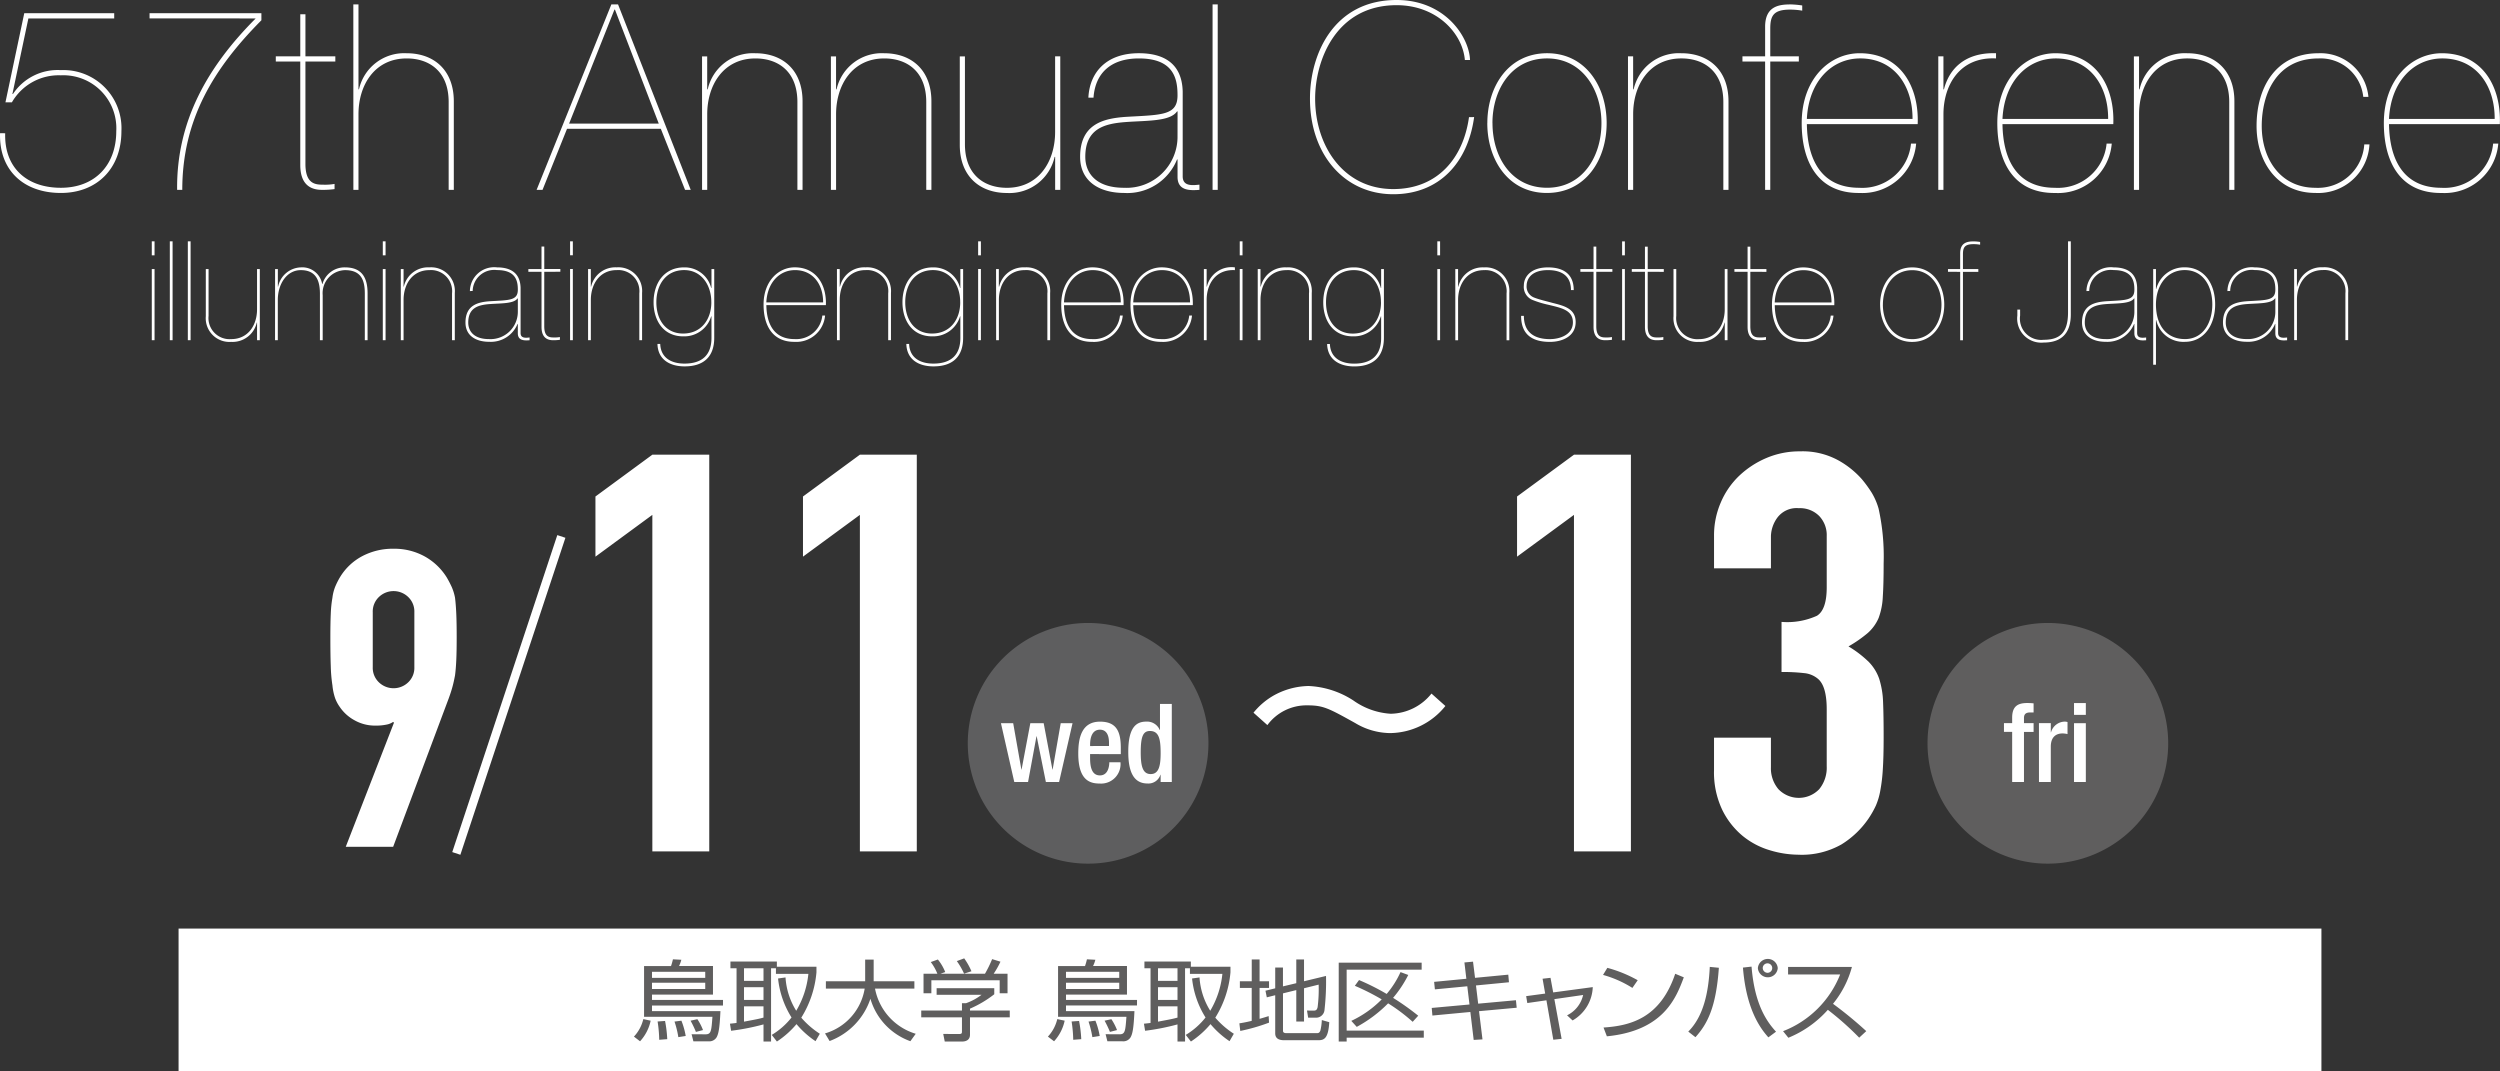 <svg xmlns="http://www.w3.org/2000/svg" width="280" height="120" viewBox="0 0 280 120">
  <rect x="0" y="0" width="280" height="120" fill="#333333" stroke="none"/>
  <g id="hero_catch_sp" transform="translate(-642.689 -366.513)">
    <g id="group_02" transform="translate(662.689 470.512)">
      <rect id="square" width="240" height="16" transform="translate(0 0.001)" fill="#fff"/>
      <path id="path" d="M24.709,11.307a4.919,4.919,0,0,1-1.188,2.308l-.685-.525a4.3,4.3,0,0,0,1.049-1.961Zm8.1-1.7H24.858v.633h7.665c-.085,1.931-.214,2.555-.438,2.941a.951.951,0,0,1-.9.436H29.494l-.2-.793,1.563.01c.632,0,.653-.377.771-1.961H23.97V5.186h3.019a6.482,6.482,0,0,0,.214-.752l.942.049a3.562,3.562,0,0,1-.257.7h3.8v3.2h-6.83V8.98h7.954ZM30.821,5.83H24.858v.683h5.963Zm0,1.228H24.858v.7h5.963Zm-4.5,4.279a13.967,13.967,0,0,1,.246,2.04l-.9.069a14.688,14.688,0,0,0-.181-2.05Zm1.831-.03a8.378,8.378,0,0,1,.482,1.713l-.825.129a10.751,10.751,0,0,0-.429-1.743Zm1.788-.169a6.052,6.052,0,0,1,.631,1.219l-.793.207a11.533,11.533,0,0,0-.6-1.257ZM43.278,5.265V5.89a11.463,11.463,0,0,1-1.7,5.081,9.687,9.687,0,0,0,2.077,1.8l-.481.832a10.107,10.107,0,0,1-2.131-1.912,10.1,10.1,0,0,1-2.194,1.951l-.578-.743a8.13,8.13,0,0,0,2.216-1.951,10.171,10.171,0,0,1-1.509-4.367l.835-.119a7.982,7.982,0,0,0,1.2,3.734,10.075,10.075,0,0,0,1.36-4.13H38.739V5.434h-.545v8.21h-.846V11.723a25.832,25.832,0,0,1-3.629.713l-.129-.792c.364-.04.514-.05.739-.089V5.434h-.685V4.682h5.2v.584Zm-5.931.169H35.164V6.85h2.184Zm0,2.119H35.164V8.979h2.184Zm-2.184,3.863c1.478-.278,1.638-.308,2.184-.456V9.7H35.164Zm13.57-6.953h.953V6.89h4.56v.822H49.837a6.561,6.561,0,0,0,4.56,5.061l-.6.832a7.184,7.184,0,0,1-4.475-4.754,7.613,7.613,0,0,1-4.571,4.734l-.514-.852A6.292,6.292,0,0,0,48.68,7.712H44.334V6.89h4.4ZM63.193,8.346A12.306,12.306,0,0,1,60.474,9.96v.208h4.454v.762H60.474v1.951c0,.654-.557.762-.878.762H57.647l-.171-.852,1.745.01c.332,0,.353-.08.353-.307V10.931h-4.56v-.762h4.56V9.346h.461a6.277,6.277,0,0,0,1.735-.941H56.737V7.672h6.456Zm-1.038-2.3a14.053,14.053,0,0,0,.8-1.634l.932.287a9.835,9.835,0,0,1-.76,1.347h1.552V8.237H63.8V6.781H56.148V8.237h-.878V6.048h1.552a5.735,5.735,0,0,0-.739-1.307l.793-.287A5.325,5.325,0,0,1,57.7,5.86l-.535.188Zm-2.344-.01A8.357,8.357,0,0,0,59,4.632l.825-.307a7.618,7.618,0,0,1,.813,1.446Zm11.267,5.269a4.925,4.925,0,0,1-1.188,2.308L69.2,13.09a4.3,4.3,0,0,0,1.049-1.961Zm8.1-1.7H71.227v.633h7.665c-.085,1.931-.214,2.555-.439,2.941a.95.95,0,0,1-.9.436H75.862l-.2-.793,1.562.01c.632,0,.653-.377.771-1.961H70.338V5.186h3.02a6.575,6.575,0,0,0,.214-.752l.942.049a3.491,3.491,0,0,1-.257.7h3.8v3.2h-6.83V8.98h7.955ZM77.19,5.83H71.226v.683H77.19Zm0,1.228H71.226v.7H77.19Zm-4.5,4.279a13.808,13.808,0,0,1,.246,2.04l-.9.069a14.679,14.679,0,0,0-.182-2.05Zm1.831-.03a8.341,8.341,0,0,1,.482,1.713l-.824.129a10.879,10.879,0,0,0-.429-1.743Zm1.788-.169a6.086,6.086,0,0,1,.632,1.219l-.793.207a11.649,11.649,0,0,0-.6-1.257ZM89.647,5.265V5.89a11.464,11.464,0,0,1-1.7,5.081,9.688,9.688,0,0,0,2.077,1.8l-.482.832a10.107,10.107,0,0,1-2.13-1.912,10.111,10.111,0,0,1-2.194,1.951l-.578-.743a8.13,8.13,0,0,0,2.216-1.951,10.163,10.163,0,0,1-1.51-4.367l.836-.119a7.982,7.982,0,0,0,1.2,3.734,10.075,10.075,0,0,0,1.36-4.13H85.107V5.434h-.546v8.21h-.846V11.723a25.806,25.806,0,0,1-3.629.713l-.129-.792c.364-.04.514-.05.739-.089V5.434h-.685V4.682h5.2v.584Zm-5.931.169H81.532V6.85h2.184Zm0,2.119H81.532V8.979h2.184Zm-2.184,3.863c1.478-.278,1.638-.308,2.184-.456V9.7H81.532Zm12.435.109a20.929,20.929,0,0,1-3.222.931l-.1-.852c.3-.049.578-.089,1.381-.277V7.642H90.7V6.89H92.03V4.453h.878V6.89h1.059v.752H92.908V11.1c.588-.169.77-.228,1.017-.307Zm3.052-4.417V4.453h.867V6.89l2.463-.595a28.264,28.264,0,0,1-.171,3.823.948.948,0,0,1-1.007.852h-.824l-.128-.8.749.01c.311,0,.375-.148.439-.376a15.836,15.836,0,0,0,.117-2.536l-1.638.406V11.4h-.867V7.88l-1.489.366v4.189c0,.188.128.267.386.267h3.351c.214,0,.332,0,.45-.287a5.94,5.94,0,0,0,.161-1.178l.835.237c-.106,1.792-.556,2.02-1.21,2.02H95.659c-.61,0-1-.208-1-.773V8.455l-.942.237-.15-.743,1.092-.267V5.355h.867V7.464Zm14.041-2.3v.782h-8.4v6.824H111.3v.793h-8.639v.435h-.889V4.81Zm-1.5,1.377a12.85,12.85,0,0,1-1.7,2.565,28.725,28.725,0,0,1,2.816,2l-.621.683a20,20,0,0,0-2.751-2.07A14.777,14.777,0,0,1,103.791,12l-.61-.673a11.723,11.723,0,0,0,3.405-2.407A25.986,25.986,0,0,0,103.577,7.4l.47-.644a26.137,26.137,0,0,1,3.094,1.555,10.262,10.262,0,0,0,1.552-2.446Zm6.29-1.4.964-.089.225,1.812,3.725-.356.075.852-3.694.357.246,2.04,4.229-.386.086.841-4.218.386.386,3.16-.985.059-.375-3.13-4.25.4-.075-.852,4.229-.386-.246-2.04-3.629.346-.085-.841,3.608-.347Zm8.754,1.822.888-.1.3,1.634,4.432-.595a4.476,4.476,0,0,1-2.259,3.734l-.62-.574a3.347,3.347,0,0,0,1.8-2.278l-3.222.465.814,4.447-.932.1-.771-4.417-2.141.307-.129-.773,2.13-.287Zm10.059,1.03a12.326,12.326,0,0,0-3.287-1.456l.482-.792a14.806,14.806,0,0,1,3.4,1.386Zm-3.233,4.437c3.018-.2,6.359-1.049,8.029-6.022l.964.4c-.856,2.278-2.248,5.982-8.618,6.606Zm9.492.456c1.691-1.694,2.269-4.338,2.409-7.249l1.017.1c-.311,4.437-1.285,6.289-2.623,7.775Zm7.087-7.279c.343,4.329,1.766,6.22,2.741,7.289l-.857.634c-.985-1.1-2.483-3.238-2.848-7.814Zm2.934.168a1.117,1.117,0,0,1-2.227,0,1.117,1.117,0,0,1,2.227,0m-1.681,0a.544.544,0,0,0,.568.525.531.531,0,1,0-.568-.525m2.277,7.062a11.237,11.237,0,0,0,6.391-6.348H152.1V5.286h7.151a11.075,11.075,0,0,1-2.119,4.13,44.44,44.44,0,0,1,3.725,3.06l-.792.733a33.128,33.128,0,0,0-3.511-3.12,11.957,11.957,0,0,1-4.422,3.13Z" transform="translate(28.165 -0.989)" fill="#5f5e5e"/>
    </g>
    <g id="group_01" transform="translate(679.689 417.065)">
      <path id="path_05" d="M232.465,35.652a13.478,13.478,0,1,1-13.478-13.478,13.477,13.477,0,0,1,13.478,13.478" transform="translate(-26.627 -2.953)" fill="#5f5e5e"/>
      <path id="path_04" d="M216.272,35.7h-.918v-.98h.918v-.612c0-1.249.6-1.641,1.678-1.641a6.068,6.068,0,0,1,.723.037v1.017h-.368c-.49,0-.71.183-.71.624v.576h1.078v.98h-1.078v5.609h-1.323Zm3-.98H220.6v1.029h.023a1.629,1.629,0,0,1,1.531-1.2,1,1,0,0,1,.318.05v1.347a2.486,2.486,0,0,0-.551-.074c-.6,0-1.322.27-1.322,1.494v3.944h-1.324ZM223.2,32.47h1.323v1.323H223.2Zm0,2.253h1.323v6.589H223.2Z" transform="translate(-27.91 -4.28)" fill="#fff"/>
      <path id="path_03" d="M108.972,35.652A13.478,13.478,0,1,1,95.495,22.174a13.478,13.478,0,0,1,13.478,13.478" transform="translate(-10.626 -2.953)" fill="#5e5e5f"/>
      <path id="path_02" d="M86.288,34.738h1.371l.918,5.193H88.6l.98-5.193h1.494l.98,5.193h.024l.906-5.193h1.323L92.8,41.327H91.321l-1.029-5.119h-.024l-.943,5.119H87.782ZM96.272,38.2v.379c0,.882.11,2.009,1.1,2.009.943,0,1.053-1.077,1.053-1.47h1.25A2.178,2.178,0,0,1,97.362,41.5c-1.077,0-2.413-.318-2.413-3.368,0-1.727.368-3.564,2.437-3.564,1.837,0,2.327,1.1,2.327,2.939v.7Zm2.119-.907v-.355c0-.833-.27-1.47-1.017-1.47-.845,0-1.1.833-1.1,1.69V37.3Zm5.783,3.221h-.024a1.407,1.407,0,0,1-1.445.98c-1.543,0-2.156-1.286-2.156-3.551,0-2.927,1.03-3.38,2.033-3.38a1.535,1.535,0,0,1,1.495.943h.024V32.582h1.323v8.745h-1.25Zm-1.2-4.9c-.759,0-1.029.612-1.029,2.388,0,1.494.2,2.437,1.115,2.437s1.114-.93,1.114-2.339c0-1.58-.183-2.486-1.2-2.486" transform="translate(-11.183 -4.295)" fill="#fff"/>
      <line id="line_01" x1="11.765" y2="35.502" transform="translate(14.107 9.53)" fill="none" stroke="#fff" stroke-miterlimit="10" stroke-width="0.958"/>
      <path id="path_01" d="M1.723,44.293l5.4-13.9L7.031,30.3a1.845,1.845,0,0,1-.722.3,5.739,5.739,0,0,1-1.28.116,4.658,4.658,0,0,1-2.329-.6,4.707,4.707,0,0,1-1.676-1.535,4.02,4.02,0,0,1-.512-1,6.442,6.442,0,0,1-.28-1.372A16.912,16.912,0,0,1,.047,24.09Q0,22.812,0,20.858q0-1.627.047-2.674a12.931,12.931,0,0,1,.185-1.79,4.919,4.919,0,0,1,.3-1.209,8.451,8.451,0,0,1,.535-1.07,6.414,6.414,0,0,1,2.491-2.371,7.308,7.308,0,0,1,3.515-.837,7.029,7.029,0,0,1,3.492.86,6.774,6.774,0,0,1,2.467,2.348,11.947,11.947,0,0,1,.559,1.07,5.579,5.579,0,0,1,.372,1.209q.093.744.14,1.79t.046,2.674q0,1.534-.046,2.534t-.14,1.7q-.14.745-.3,1.325t-.4,1.232L7.031,44.293ZM4.749,24.159a2.24,2.24,0,0,0,.7,1.72,2.364,2.364,0,0,0,3.259,0,2.237,2.237,0,0,0,.7-1.72V18.022a2.239,2.239,0,0,0-.7-1.72,2.364,2.364,0,0,0-3.259,0,2.242,2.242,0,0,0-.7,1.72ZM36.063,44.805V7.114l-6.373,4.68V5.055L36.063.374h6.374V44.805Zm23.244,0V7.114l-6.373,4.68V5.055L59.307.374h6.374V44.805Zm65.577-16.287a8.049,8.049,0,0,1-6.174,3.036,7.727,7.727,0,0,1-3.936-1.13c-2.969-1.647-3.558-1.977-5.35-1.977a5.443,5.443,0,0,0-4.477,2.212l-1.556-1.389a8.02,8.02,0,0,1,2.144-1.859,8.283,8.283,0,0,1,4.029-1.13,9.994,9.994,0,0,1,5.02,1.625,8.034,8.034,0,0,0,4.171,1.482,5.961,5.961,0,0,0,4.571-2.26Zm14.4,16.287V7.114l-6.374,4.68V5.055L139.288.374h6.374V44.805ZM162.532,19.1a8.053,8.053,0,0,0,3.968-.687q1.092-.685,1.093-3.183V9.486a3.1,3.1,0,0,0-.843-2.247,3.024,3.024,0,0,0-2.281-.874,2.694,2.694,0,0,0-2.406,1.06,3.684,3.684,0,0,0-.718,2.06v3.62h-6.373V9.423a9.24,9.24,0,0,1,.75-3.682,8.959,8.959,0,0,1,2.062-3,10.231,10.231,0,0,1,3.063-2A9.412,9.412,0,0,1,164.594,0a8.327,8.327,0,0,1,4.343,1.03,10,10,0,0,1,2.594,2.09,13.717,13.717,0,0,1,1.093,1.5,7.269,7.269,0,0,1,.782,1.81,24.861,24.861,0,0,1,.562,6.115q0,2.31-.094,3.744a7.812,7.812,0,0,1-.468,2.372,4.746,4.746,0,0,1-1.218,1.685,14.4,14.4,0,0,1-2.157,1.5,12.167,12.167,0,0,1,2.281,1.747,5.127,5.127,0,0,1,1.156,1.872,9.67,9.67,0,0,1,.437,2.651q.063,1.531.063,3.9,0,2.184-.094,3.619A18.541,18.541,0,0,1,173.592,38a7.4,7.4,0,0,1-.5,1.686,10.384,10.384,0,0,1-.813,1.435,10.079,10.079,0,0,1-3.031,2.9,9.006,9.006,0,0,1-4.843,1.154,11.25,11.25,0,0,1-3.187-.5,8.689,8.689,0,0,1-3.062-1.622,8.793,8.793,0,0,1-2.28-2.934,9.808,9.808,0,0,1-.906-4.431v-3.62h6.373v3.308a3.611,3.611,0,0,0,.844,2.465,3.173,3.173,0,0,0,4.562,0,3.8,3.8,0,0,0,.843-2.59V28.893q0-2.621-1-3.432a2.788,2.788,0,0,0-1.531-.624,20.566,20.566,0,0,0-2.53-.125Z" transform="translate(0 0)" fill="#fff"/>
    </g>
    <path id="object_02" d="M2.29-22.6H1.98v7.973h.31Zm0-3.1H1.98v1.567h.31ZM4-14.629h.31V-25.7H4Zm2.017,0h.31V-25.7h-.31ZM14.079-22.6h-.31v4.514c0,1.768-.993,3.335-2.9,3.335A2.364,2.364,0,0,1,8.34-17.359V-22.6H8.03v5.289a2.655,2.655,0,0,0,2.839,2.87,2.783,2.783,0,0,0,2.87-2.156h.031v1.97h.31Zm1.706,7.973h.31v-4.514c0-1.768.993-3.335,2.575-3.335,1.768,0,2.156,1.256,2.141,2.73v5.119h.31v-5.057a2.579,2.579,0,0,1,2.5-2.792c1.737,0,2.218,1.024,2.218,2.606v5.243h.31v-5.243c0-1.722-.6-2.916-2.528-2.916a2.579,2.579,0,0,0-2.528,1.861h-.031a2.257,2.257,0,0,0-2.389-1.861,2.686,2.686,0,0,0-2.544,2.156H16.1V-22.6h-.31ZM28.164-22.6h-.31v7.973h.31Zm0-3.1h-.31v1.567h.31ZM29.87-14.629h.31v-4.514c0-1.768.993-3.335,2.9-3.335a2.364,2.364,0,0,1,2.528,2.606v5.243h.31v-5.289a2.655,2.655,0,0,0-2.839-2.87,2.783,2.783,0,0,0-2.87,2.156H30.18V-22.6h-.31ZM42.977-17.84a3.06,3.06,0,0,1-3.226,3.087c-1.737,0-2.327-.931-2.327-1.846,0-1.706,1.179-1.986,2.435-2.079,1.287-.093,2.668-.031,3.087-.636h.031Zm-5.057-2.3a2.414,2.414,0,0,1,2.73-2.342c2.125,0,2.327,1.241,2.327,2.2,0,1.21-.931,1.163-3.118,1.287-1.334.093-2.746.419-2.746,2.389,0,1.412,1.086,2.156,2.668,2.156a3.224,3.224,0,0,0,3.164-2h.031V-15.4c0,.822.714.822,1.318.776v-.31c-.434.047-1.008.109-1.008-.5v-5.072c-.047-1.737-1.225-2.28-2.637-2.28a2.718,2.718,0,0,0-3.04,2.652Zm9.819-2.156v-.31h-1.8v-2.513h-.31V-22.6H44.156v.31H45.63v6.174c0,1.132.574,1.489,1.3,1.489a5.3,5.3,0,0,0,.76-.047v-.31a3.232,3.232,0,0,1-.683.047c-.481,0-1.07-.047-1.07-1.241v-6.112Zm1.4-.31h-.31v7.973h.31Zm0-3.1h-.31v1.567h.31Zm1.706,11.075h.31v-4.514c0-1.768.993-3.335,2.9-3.335a2.364,2.364,0,0,1,2.528,2.606v5.243h.31v-5.289a2.655,2.655,0,0,0-2.839-2.87,2.783,2.783,0,0,0-2.87,2.156h-.031V-22.6h-.31Zm13.805-4.25c0,1.923-1.117,3.506-3.164,3.506-1.939,0-2.994-1.536-2.994-3.506,0-1.939,1.055-3.6,3.118-3.6C63.608-22.478,64.663-20.709,64.647-18.879Zm.016,3.987c0,1.97-1.1,2.885-3.025,2.885-1.443,0-2.653-.62-2.715-2.2h-.31c.047,1.784,1.427,2.513,3.04,2.513,2.079,0,3.319-1.024,3.319-3.2V-22.6h-.31v2.125h-.031a3.059,3.059,0,0,0-3.025-2.311c-2.249,0-3.428,1.768-3.428,3.909,0,2.048,1.1,3.816,3.319,3.816A3.145,3.145,0,0,0,64.632-17.3h.031Zm6.143-3.971c.109-2.234,1.489-3.614,3.211-3.614,2.063,0,3.164,1.66,3.149,3.614Zm6.67.31c.093-2.187-1.008-4.235-3.49-4.235-1.8,0-3.49,1.52-3.49,4.173,0,2.373,1.024,4.2,3.49,4.173a3.231,3.231,0,0,0,3.4-2.947h-.31a2.933,2.933,0,0,1-3.118,2.637c-2.265,0-3.118-1.66-3.149-3.8Zm1.241,3.924h.31v-4.514c0-1.768.993-3.335,2.9-3.335a2.364,2.364,0,0,1,2.528,2.606v5.243h.31v-5.289a2.655,2.655,0,0,0-2.839-2.87,2.783,2.783,0,0,0-2.87,2.156h-.031V-22.6h-.31Zm13.805-4.25c0,1.923-1.117,3.506-3.164,3.506-1.939,0-2.994-1.536-2.994-3.506,0-1.939,1.055-3.6,3.118-3.6C91.482-22.478,92.537-20.709,92.522-18.879Zm.016,3.987c0,1.97-1.1,2.885-3.025,2.885-1.443,0-2.653-.62-2.715-2.2h-.31c.047,1.784,1.427,2.513,3.04,2.513,2.079,0,3.319-1.024,3.319-3.2V-22.6h-.31v2.125h-.031a3.059,3.059,0,0,0-3.025-2.311c-2.249,0-3.428,1.768-3.428,3.909,0,2.048,1.1,3.816,3.32,3.816A3.145,3.145,0,0,0,92.506-17.3h.031Zm2.3-7.709h-.31v7.973h.31Zm0-3.1h-.31v1.567h.31Zm1.706,11.075h.31v-4.514c0-1.768.993-3.335,2.9-3.335a2.364,2.364,0,0,1,2.528,2.606v5.243h.31v-5.289a2.655,2.655,0,0,0-2.839-2.87,2.783,2.783,0,0,0-2.87,2.156H96.85V-22.6h-.31Zm7.6-4.235c.109-2.234,1.489-3.614,3.211-3.614,2.063,0,3.164,1.66,3.149,3.614Zm6.67.31c.093-2.187-1.008-4.235-3.49-4.235-1.8,0-3.49,1.52-3.49,4.173,0,2.373,1.024,4.2,3.49,4.173a3.231,3.231,0,0,0,3.4-2.947h-.31a2.933,2.933,0,0,1-3.118,2.637c-2.265,0-3.118-1.66-3.149-3.8Zm1.086-.31c.109-2.234,1.489-3.614,3.211-3.614,2.063,0,3.164,1.66,3.149,3.614Zm6.67.31c.093-2.187-1.008-4.235-3.49-4.235-1.8,0-3.49,1.52-3.49,4.173,0,2.373,1.024,4.2,3.49,4.173a3.231,3.231,0,0,0,3.4-2.947h-.31a2.933,2.933,0,0,1-3.118,2.637c-2.265,0-3.118-1.66-3.149-3.8Zm1.551-.589c0-1.737.977-3.444,3.164-3.335v-.31a2.825,2.825,0,0,0-3.133,2.156h-.031V-22.6h-.31v7.973h.31Zm4.018-3.459h-.31v7.973h.31Zm0-3.1h-.31v1.567h.31Zm1.706,11.075h.31v-4.514c0-1.768.993-3.335,2.9-3.335a2.364,2.364,0,0,1,2.528,2.606v5.243h.31v-5.289a2.655,2.655,0,0,0-2.839-2.87,2.783,2.783,0,0,0-2.87,2.156h-.031V-22.6h-.31Zm13.805-4.25c0,1.923-1.117,3.506-3.164,3.506-1.939,0-2.994-1.536-2.994-3.506,0-1.939,1.055-3.6,3.118-3.6C138.607-22.478,139.662-20.709,139.646-18.879Zm.016,3.987c0,1.97-1.1,2.885-3.025,2.885-1.443,0-2.652-.62-2.715-2.2h-.31c.047,1.784,1.427,2.513,3.04,2.513,2.079,0,3.319-1.024,3.319-3.2V-22.6h-.31v2.125h-.031a3.059,3.059,0,0,0-3.025-2.311c-2.249,0-3.428,1.768-3.428,3.909,0,2.048,1.1,3.816,3.319,3.816a3.145,3.145,0,0,0,3.133-2.234h.031ZM146.27-22.6h-.31v7.973h.31Zm0-3.1h-.31v1.567h.31Zm1.706,11.075h.31v-4.514c0-1.768.993-3.335,2.9-3.335a2.364,2.364,0,0,1,2.528,2.606v5.243h.31v-5.289a2.655,2.655,0,0,0-2.839-2.87,2.783,2.783,0,0,0-2.87,2.156h-.031V-22.6h-.31Zm13.262-5.615c0-1.768-1.117-2.544-2.885-2.544-1.986,0-2.7,1.117-2.7,2a1.574,1.574,0,0,0,.962,1.644,10.888,10.888,0,0,0,1.784.543c1.365.341,2.746.558,2.746,1.97,0,1.365-1.427,1.877-2.575,1.877-1.846,0-2.916-.838-2.916-2.606h-.31c0,2,1.132,2.916,3.226,2.916,1.381,0,2.885-.62,2.885-2.218,0-1.52-1.334-1.83-2.559-2.141-.853-.233-1.489-.372-2.048-.589a1.325,1.325,0,0,1-.884-1.4c0-.279.155-1.691,2.389-1.691,1.52,0,2.575.636,2.575,2.234Zm4.328-2.048v-.31h-1.8v-2.513h-.31V-22.6h-1.474v.31h1.474v6.174c0,1.132.574,1.489,1.3,1.489a5.3,5.3,0,0,0,.76-.047v-.31a3.232,3.232,0,0,1-.683.047c-.481,0-1.07-.047-1.07-1.241v-6.112Zm1.4-.31h-.31v7.973h.31Zm0-3.1h-.31v1.567h.31Zm4.359,3.413v-.31h-1.8v-2.513h-.31V-22.6h-1.474v.31h1.474v6.174c0,1.132.574,1.489,1.3,1.489a5.3,5.3,0,0,0,.76-.047v-.31a3.233,3.233,0,0,1-.683.047c-.481,0-1.07-.047-1.07-1.241v-6.112Zm7.135-.31h-.31v4.514c0,1.768-.993,3.335-2.9,3.335a2.364,2.364,0,0,1-2.528-2.606V-22.6h-.31v5.289a2.655,2.655,0,0,0,2.839,2.87,2.783,2.783,0,0,0,2.87-2.156h.031v1.97h.31Zm4.359.31v-.31h-1.8v-2.513h-.31V-22.6h-1.474v.31h1.474v6.174c0,1.132.574,1.489,1.3,1.489a5.3,5.3,0,0,0,.76-.047v-.31a3.232,3.232,0,0,1-.682.047c-.481,0-1.07-.047-1.07-1.241v-6.112Zm.931,3.428c.109-2.234,1.489-3.614,3.211-3.614,2.063,0,3.164,1.66,3.149,3.614Zm6.67.31c.093-2.187-1.008-4.235-3.49-4.235-1.8,0-3.49,1.52-3.49,4.173,0,2.373,1.024,4.2,3.49,4.173a3.23,3.23,0,0,0,3.4-2.947h-.31a2.933,2.933,0,0,1-3.118,2.637c-2.265,0-3.118-1.66-3.149-3.8Zm5.134-.062c0,2.187,1.256,4.173,3.583,4.173,2.342,0,3.6-1.985,3.6-4.173,0-2.172-1.256-4.173-3.583-4.173C196.807-22.788,195.55-20.787,195.55-18.615Zm.31,0c0-1.985,1.132-3.862,3.288-3.862,2.125,0,3.273,1.877,3.273,3.862,0,2.017-1.148,3.862-3.273,3.862C196.993-14.753,195.861-16.6,195.861-18.615Zm8.656-3.676v7.663h.31v-7.663h1.722v-.31h-1.722v-1.66c0-.776.2-1.132,1.194-1.132a4.329,4.329,0,0,1,.729.062v-.31a5.787,5.787,0,0,0-.667-.062c-.667,0-1.567.062-1.567,1.334V-22.6h-1.365v.31ZM216.6-17.747c0,2.327-.962,3.071-2.73,3.071a2.385,2.385,0,0,1-2.637-2.715v-.667h-.31v.667a2.7,2.7,0,0,0,2.947,3.025c2.234,0,3.04-1.3,3.04-3.149V-25.7h-.31Zm7.43-.093a3.06,3.06,0,0,1-3.226,3.087c-1.737,0-2.327-.931-2.327-1.846,0-1.706,1.179-1.986,2.435-2.079,1.287-.093,2.668-.031,3.087-.636h.031Zm-5.057-2.3a2.414,2.414,0,0,1,2.73-2.342c2.125,0,2.327,1.241,2.327,2.2,0,1.21-.931,1.163-3.118,1.287-1.334.093-2.746.419-2.746,2.389,0,1.412,1.086,2.156,2.668,2.156a3.224,3.224,0,0,0,3.164-2h.031V-15.4c0,.822.714.822,1.318.776v-.31c-.434.047-1.008.109-1.008-.5v-5.072c-.047-1.737-1.225-2.28-2.637-2.28a2.718,2.718,0,0,0-3.04,2.652Zm10.7,5.383c-1.939,0-3.226-1.412-3.226-3.878,0-2.063,1.179-3.847,3.226-3.847,2.063,0,3.087,1.8,3.087,3.847C232.763-16.785,231.863-14.753,229.676-14.753Zm-3.226-2.11h.031a3.114,3.114,0,0,0,3.2,2.42c2.2,0,3.4-1.954,3.4-4.188,0-2.4-1.287-4.157-3.4-4.157a3.237,3.237,0,0,0-3.2,2.42h-.031V-22.6h-.31v10.719h.31Zm13.371-.977a3.06,3.06,0,0,1-3.226,3.087c-1.737,0-2.327-.931-2.327-1.846,0-1.706,1.179-1.986,2.435-2.079,1.287-.093,2.668-.031,3.087-.636h.031Zm-5.057-2.3a2.414,2.414,0,0,1,2.73-2.342c2.125,0,2.327,1.241,2.327,2.2,0,1.21-.931,1.163-3.118,1.287-1.334.093-2.746.419-2.746,2.389,0,1.412,1.086,2.156,2.668,2.156a3.224,3.224,0,0,0,3.164-2h.031V-15.4c0,.822.714.822,1.319.776v-.31c-.434.047-1.008.109-1.008-.5v-5.072c-.047-1.737-1.225-2.28-2.637-2.28a2.718,2.718,0,0,0-3.04,2.652Zm7.166,5.507h.31v-4.514c0-1.768.993-3.335,2.9-3.335a2.364,2.364,0,0,1,2.528,2.606v5.243h.31v-5.289a2.655,2.655,0,0,0-2.839-2.87,2.783,2.783,0,0,0-2.87,2.156h-.031V-22.6h-.31Z" transform="translate(657.709 419.245)" fill="#fff"/>
    <path id="object_01" d="M15.741-56.415V-57H5.667L3.56-47.019h.722a6.045,6.045,0,0,1,5.484-3.025,5.932,5.932,0,0,1,6.206,6.254c0,3.84-2.425,6.341-6.206,6.341-3.81,0-6.35-2.24-6.235-6.109H2.954c-.115,4.218,2.713,6.69,6.812,6.69,4.041,0,6.783-2.734,6.783-6.923a6.511,6.511,0,0,0-6.783-6.836A6,6,0,0,0,4.4-47.95H4.339l1.79-8.465Zm15.847,0c-5.311,5.323-8.89,11.432-8.8,19.2h.577c0-7.883,3.521-13.613,8.861-18.995V-57H19.7v.582Zm8.919,4.829v-.582H37.159V-56.88h-.577v4.712H33.839v.582h2.742v11.577c0,2.123,1.068,2.793,2.425,2.793A9.783,9.783,0,0,0,40.42-37.3v-.582a5.97,5.97,0,0,1-1.27.087c-.895,0-1.992-.087-1.992-2.327V-51.586Zm2.021,14.37H43.1v-8.465c0-3.316,1.847-6.254,5.4-6.254,2.511,0,4.7,1.425,4.7,4.887v9.832h.577v-9.919c0-3.462-2.194-5.381-5.282-5.381a5.186,5.186,0,0,0-5.34,4.043H43.1v-9.512h-.577Zm24.16-7.418,5.08-12.77h.058l4.907,12.77Zm10.276.582,2.713,6.836h.635l-8.14-20.769h-.75L63.05-37.216h.664l2.742-6.836Zm4.618,6.836h.577v-8.465c0-3.316,1.847-6.254,5.4-6.254,2.511,0,4.7,1.425,4.7,4.887v9.832h.577v-9.919c0-3.462-2.194-5.381-5.282-5.381a5.186,5.186,0,0,0-5.34,4.043h-.058v-3.694h-.577Zm14.432,0h.577v-8.465c0-3.316,1.847-6.254,5.4-6.254,2.511,0,4.7,1.425,4.7,4.887v9.832h.577v-9.919c0-3.462-2.194-5.381-5.282-5.381a5.186,5.186,0,0,0-5.34,4.043h-.058v-3.694h-.577ZM121.7-52.168h-.577V-43.7c0,3.316-1.847,6.254-5.4,6.254-2.511,0-4.7-1.425-4.7-4.887v-9.832h-.577v9.919c0,3.462,2.194,5.381,5.282,5.381a5.186,5.186,0,0,0,5.34-4.043h.058v3.694h.577Zm13.133,8.93a5.716,5.716,0,0,1-6,5.789c-3.233,0-4.33-1.745-4.33-3.462,0-3.2,2.194-3.723,4.532-3.9,2.4-.175,4.965-.058,5.744-1.193h.058Zm-9.41-4.305c.2-2.792,1.992-4.392,5.08-4.392,3.954,0,4.33,2.327,4.33,4.131,0,2.269-1.732,2.182-5.8,2.414-2.482.175-5.109.785-5.109,4.48,0,2.647,2.021,4.043,4.965,4.043a6,6,0,0,0,5.888-3.752h.058v1.949c0,1.542,1.328,1.542,2.453,1.454V-37.8c-.808.087-1.876.2-1.876-.931v-9.512c-.087-3.258-2.28-4.276-4.907-4.276-3.666,0-5.513,2.153-5.657,4.974Zm13.335,10.326h.577V-57.985h-.577Zm28.72-8.145c-.635,4.6-3.521,8.058-8.486,8.058-5.571,0-8.746-4.829-8.746-10.123,0-4.305,2.338-10.472,9.121-10.472,4.5,0,7.389,3.142,7.649,6.138h.577c-.087-2.56-2.771-6.719-8.226-6.719-7.014,0-9.7,6.021-9.7,11.054,0,6.225,3.839,10.7,9.323,10.7,5.2,0,8.371-3.578,9.063-8.639Zm2.049.669c0,4.1,2.338,7.825,6.668,7.825,4.359,0,6.7-3.723,6.7-7.825,0-4.072-2.338-7.825-6.668-7.825C171.87-52.517,169.532-48.764,169.532-44.692Zm.577,0c0-3.723,2.107-7.243,6.119-7.243,3.954,0,6.09,3.52,6.09,7.243,0,3.782-2.136,7.243-6.09,7.243C172.216-37.449,170.109-40.911,170.109-44.692Zm15.183,7.476h.577v-8.465c0-3.316,1.847-6.254,5.4-6.254,2.511,0,4.7,1.425,4.7,4.887v9.832h.577v-9.919c0-3.462-2.194-5.381-5.282-5.381a5.186,5.186,0,0,0-5.34,4.043h-.058v-3.694h-.577Zm15.356-14.37v14.37h.577v-14.37h3.2v-.582h-3.2V-55.28c0-1.454.375-2.123,2.223-2.123a8,8,0,0,1,1.357.116v-.582a10.686,10.686,0,0,0-1.241-.116c-1.241,0-2.915.116-2.915,2.5v3.316h-2.54v.582Zm4.676,6.429c.2-4.189,2.771-6.778,5.975-6.778,3.839,0,5.888,3.112,5.86,6.778Zm12.412.582c.173-4.1-1.876-7.941-6.495-7.941-3.348,0-6.495,2.851-6.495,7.825,0,4.451,1.905,7.883,6.495,7.825a6.027,6.027,0,0,0,6.321-5.527h-.577a5.47,5.47,0,0,1-5.8,4.945c-4.214,0-5.8-3.112-5.86-7.127Zm2.886-1.105c0-3.258,1.818-6.458,5.888-6.254v-.582c-3.55-.116-5.282,1.833-5.831,4.043h-.058v-3.694h-.577v14.952h.577Zm6.61.524c.2-4.189,2.771-6.778,5.975-6.778,3.839,0,5.888,3.112,5.86,6.778Zm12.412.582c.173-4.1-1.876-7.941-6.495-7.941-3.348,0-6.495,2.851-6.495,7.825,0,4.451,1.905,7.883,6.495,7.825a6.027,6.027,0,0,0,6.321-5.527h-.577a5.47,5.47,0,0,1-5.8,4.945c-4.214,0-5.8-3.112-5.86-7.127Zm2.309,7.359h.577v-8.465c0-3.316,1.847-6.254,5.4-6.254,2.511,0,4.7,1.425,4.7,4.887v9.832h.577v-9.919c0-3.462-2.194-5.381-5.282-5.381a5.187,5.187,0,0,0-5.34,4.043h-.058v-3.694h-.577Zm25.8-5.09a5.2,5.2,0,0,1-5.484,4.858c-3.926,0-6-3.258-6-6.923,0-3.52,1.616-7.563,6.35-7.563a4.813,4.813,0,0,1,5.022,4.305h.577a5.385,5.385,0,0,0-5.6-4.887c-4.763,0-6.927,3.811-6.927,8.145,0,4.072,2.367,7.5,6.581,7.5a5.745,5.745,0,0,0,6.062-5.44Zm2.771-2.851c.2-4.189,2.771-6.778,5.975-6.778,3.839,0,5.888,3.112,5.86,6.778Zm12.412.582c.173-4.1-1.876-7.941-6.495-7.941-3.348,0-6.495,2.851-6.495,7.825,0,4.451,1.905,7.883,6.495,7.825a6.027,6.027,0,0,0,6.321-5.527h-.577a5.47,5.47,0,0,1-5.8,4.945c-4.214,0-5.8-3.112-5.86-7.127Z" transform="translate(639.739 424.993)" fill="#fff"/>
  </g>
</svg>
